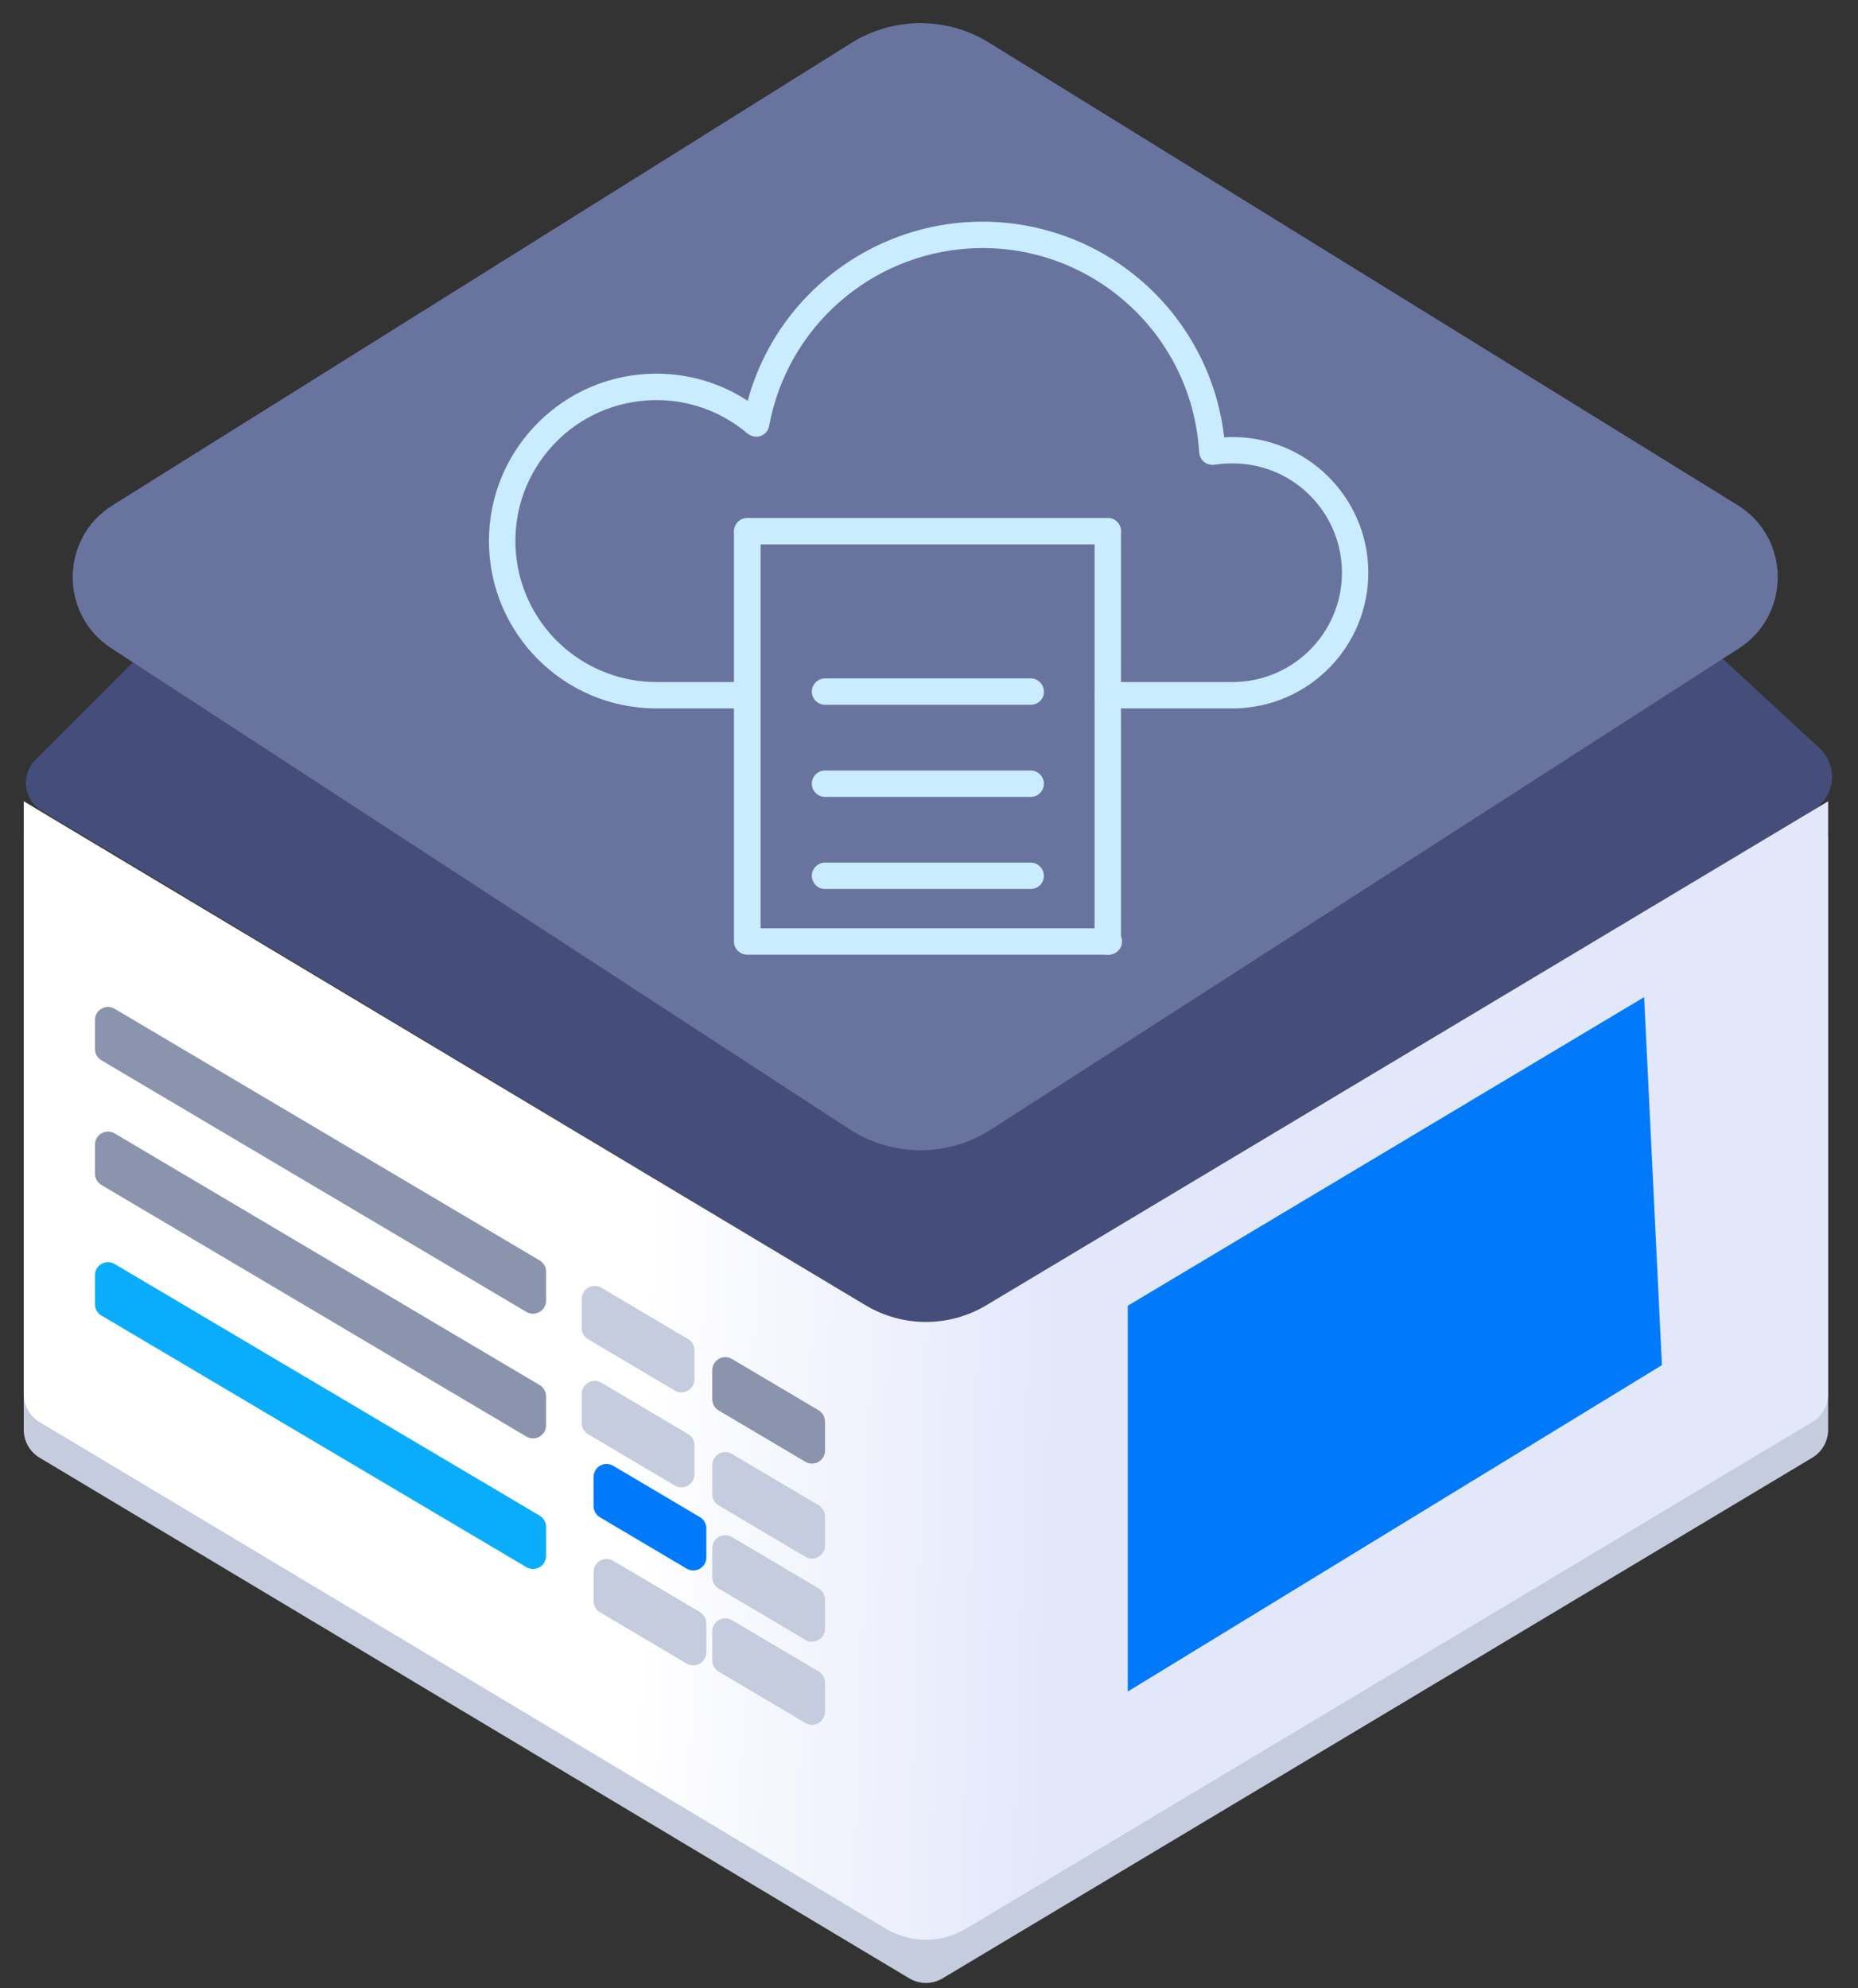 <svg width="285" height="305" viewBox="0 0 285 305" fill="none" xmlns="http://www.w3.org/2000/svg">
<rect x="0" y="0" width="285" height="305" fill="#333333" stroke="none"/>
<path d="M3.642 219.315V128.373L142.03 211.224L280.418 128.373V219.315C280.418 221.073 279.494 222.702 277.986 223.605L144.598 303.462C143.017 304.409 141.043 304.409 139.461 303.462L6.073 223.605C4.565 222.702 3.642 221.073 3.642 219.315Z" fill="#C5CCDD"/>
<path d="M5.439 116.561L23.672 98.328L139.832 175.172C141.165 176.055 142.897 176.058 144.234 175.18L261.299 98.328L279.079 114.741C282.022 117.457 281.528 122.24 278.091 124.297L146.658 202.99C143.809 204.696 140.252 204.694 137.404 202.986L6.402 124.384C3.613 122.711 3.139 118.861 5.439 116.561Z" fill="#454D7B"/>
<path d="M3.642 213.852V122.91L132.784 200.225C138.477 203.634 145.583 203.634 151.276 200.225L280.418 122.91V213.852C280.418 215.61 279.494 217.239 277.986 218.142L148.194 295.847C144.398 298.119 139.661 298.119 135.866 295.847L6.073 218.142C4.565 217.239 3.642 215.61 3.642 213.852Z" fill="url(#paint0_linear_2457_33)"/>
<path d="M172.985 200.298L252.194 152.955L254.925 209.403L172.985 259.477V200.298Z" fill="#007AFB"/>
<path d="M130.577 6.597C137.032 2.558 145.221 2.534 151.699 6.537L266.519 77.476C274.654 82.502 274.761 94.295 266.719 99.469L152.01 173.263C145.383 177.526 136.872 177.501 130.27 173.199L17.055 99.427C9.098 94.242 9.205 82.553 17.256 77.515L130.577 6.597Z" fill="#68749E"/>
<path d="M14.567 156.464C14.567 154.914 16.253 153.953 17.586 154.743L82.78 193.344C83.388 193.704 83.761 194.359 83.761 195.065V199.521C83.761 201.071 82.076 202.032 80.742 201.242L15.548 162.64C14.94 162.28 14.567 161.626 14.567 160.919V156.464Z" fill="#8A94AD"/>
<path d="M89.224 199.255C89.224 197.705 90.91 196.744 92.243 197.534L105.541 205.408C106.149 205.768 106.522 206.422 106.522 207.129V211.585C106.522 213.134 104.837 214.095 103.503 213.306L90.205 205.431C89.597 205.071 89.224 204.417 89.224 203.71V199.255Z" fill="#C5CCDD"/>
<path d="M89.224 213.822C89.224 212.273 90.91 211.312 92.243 212.101L105.541 219.975C106.149 220.335 106.522 220.989 106.522 221.696V226.152C106.522 227.701 104.837 228.662 103.503 227.873L90.205 219.999C89.597 219.639 89.224 218.985 89.224 218.278V213.822Z" fill="#C5CCDD"/>
<path d="M109.254 224.748C109.254 223.198 110.939 222.237 112.273 223.027L125.571 230.901C126.179 231.261 126.552 231.915 126.552 232.622V237.078C126.552 238.627 124.866 239.588 123.533 238.799L110.235 230.925C109.627 230.565 109.254 229.91 109.254 229.204V224.748Z" fill="#C5CCDD"/>
<path d="M109.254 237.494C109.254 235.944 110.939 234.984 112.273 235.773L125.571 243.647C126.179 244.007 126.552 244.661 126.552 245.368V249.824C126.552 251.373 124.866 252.334 123.533 251.545L110.235 243.671C109.627 243.311 109.254 242.656 109.254 241.95V237.494Z" fill="#C5CCDD"/>
<path d="M109.254 250.24C109.254 248.691 110.939 247.73 112.273 248.519L125.571 256.393C126.179 256.753 126.552 257.407 126.552 258.114V262.57C126.552 264.119 124.866 265.08 123.533 264.291L110.235 256.417C109.627 256.057 109.254 255.403 109.254 254.696V250.24Z" fill="#C5CCDD"/>
<path d="M91.045 241.135C91.045 239.586 92.73 238.625 94.064 239.415L107.362 247.289C107.97 247.649 108.343 248.303 108.343 249.01V253.465C108.343 255.015 106.657 255.976 105.324 255.186L92.026 247.312C91.418 246.952 91.045 246.298 91.045 245.591V241.135Z" fill="#C5CCDD"/>
<path d="M91.045 226.568C91.045 225.019 92.73 224.058 94.064 224.847L107.362 232.721C107.97 233.081 108.343 233.736 108.343 234.442V238.898C108.343 240.447 106.657 241.408 105.324 240.619L92.026 232.745C91.418 232.385 91.045 231.731 91.045 231.024V226.568Z" fill="#007AFB"/>
<path d="M109.254 210.18C109.254 208.631 110.939 207.67 112.273 208.459L125.571 216.334C126.179 216.694 126.552 217.348 126.552 218.054V222.51C126.552 224.06 124.866 225.021 123.533 224.231L110.235 216.357C109.627 215.997 109.254 215.343 109.254 214.636V210.18Z" fill="#8A94AD"/>
<path d="M14.567 175.583C14.567 174.033 16.253 173.072 17.586 173.862L82.78 212.464C83.388 212.824 83.761 213.478 83.761 214.184V218.64C83.761 220.19 82.075 221.151 80.742 220.361L15.548 181.76C14.94 181.4 14.567 180.745 14.567 180.039V175.583Z" fill="#8A94AD"/>
<path d="M14.567 195.613C14.567 194.064 16.253 193.103 17.586 193.892L82.78 232.494C83.388 232.854 83.761 233.508 83.761 234.215V238.671C83.761 240.22 82.075 241.181 80.742 240.392L15.548 201.79C14.94 201.43 14.567 200.776 14.567 200.069V195.613Z" fill="#09ADFB"/>
<path d="M114.605 108.668H100.676C86.508 108.668 75 97.16 75 82.992C75 68.825 86.508 57.316 100.676 57.316C105.636 57.316 110.518 58.745 114.684 61.483C120.121 41.602 140.678 29.895 160.56 35.331C175.243 39.339 186.037 51.919 187.783 67.079C188.14 67.079 188.498 67.039 188.815 67.039C200.324 66.92 209.729 76.127 209.888 87.596C210.007 99.104 200.8 108.509 189.331 108.668C189.172 108.668 189.014 108.668 188.855 108.668H169.925C168.814 108.668 167.901 107.755 167.901 106.644C167.901 105.533 168.814 104.62 169.925 104.62H188.855C198.101 104.739 205.721 97.318 205.84 88.072C205.959 78.826 198.577 71.206 189.291 71.087C189.133 71.087 189.014 71.087 188.855 71.087C187.982 71.087 187.109 71.166 186.275 71.285C185.164 71.444 184.132 70.69 183.974 69.579C183.974 69.5 183.974 69.46 183.934 69.381C182.862 51.046 167.108 37.038 148.773 38.109C133.455 39.022 120.756 50.253 117.978 65.333C117.78 66.444 116.708 67.158 115.637 66.96C115.28 66.88 114.962 66.722 114.684 66.523C105.597 58.785 91.945 59.896 84.207 68.984C76.468 78.072 77.579 91.723 86.667 99.461C90.596 102.795 95.557 104.62 100.676 104.62H114.605C115.716 104.62 116.629 105.533 116.629 106.644C116.629 107.755 115.756 108.668 114.605 108.668Z" fill="#CAECFF"/>
<path d="M170.084 146.447H114.605C113.494 146.447 112.581 145.534 112.581 144.423V81.484C112.581 80.372 113.494 79.46 114.605 79.46H169.925C171.036 79.46 171.949 80.372 171.949 81.484C171.949 82.595 171.036 83.507 169.925 83.507H116.668V142.399H170.084C171.195 142.399 172.108 143.312 172.108 144.423C172.108 145.534 171.195 146.447 170.084 146.447Z" fill="#CAECFF"/>
<path d="M158.1 122.24H126.551C125.439 122.24 124.527 121.327 124.527 120.216C124.527 119.105 125.439 118.192 126.551 118.192H158.1C159.211 118.192 160.124 119.105 160.124 120.216C160.124 121.327 159.251 122.24 158.1 122.24Z" fill="#CAECFF"/>
<path d="M158.098 136.368H126.549C125.438 136.368 124.525 135.455 124.525 134.344C124.525 133.233 125.438 132.32 126.549 132.32H158.098C159.209 132.32 160.122 133.233 160.122 134.344C160.122 135.455 159.249 136.368 158.098 136.368Z" fill="#CAECFF"/>
<path d="M158.1 108.112H126.551C125.439 108.112 124.527 107.199 124.527 106.088C124.527 104.977 125.439 104.064 126.551 104.064H158.1C159.211 104.064 160.124 104.977 160.124 106.088C160.163 107.199 159.251 108.112 158.1 108.112Z" fill="#CAECFF"/>
<path d="M169.925 146.447C168.813 146.447 167.901 145.534 167.901 144.423V81.484C167.901 80.372 168.814 79.46 169.925 79.46C171.036 79.46 171.949 80.372 171.949 81.484L171.948 144.423C171.988 145.534 171.075 146.447 169.925 146.447Z" fill="#CAECFF"/>
<defs>
<linearGradient id="paint0_linear_2457_33" x1="99.239" y1="192.104" x2="280.418" y2="197.567" gradientUnits="userSpaceOnUse">
<stop stop-color="white"/>
<stop offset="0.349" stop-color="#E3E7FA"/>
</linearGradient>
</defs>
</svg>
